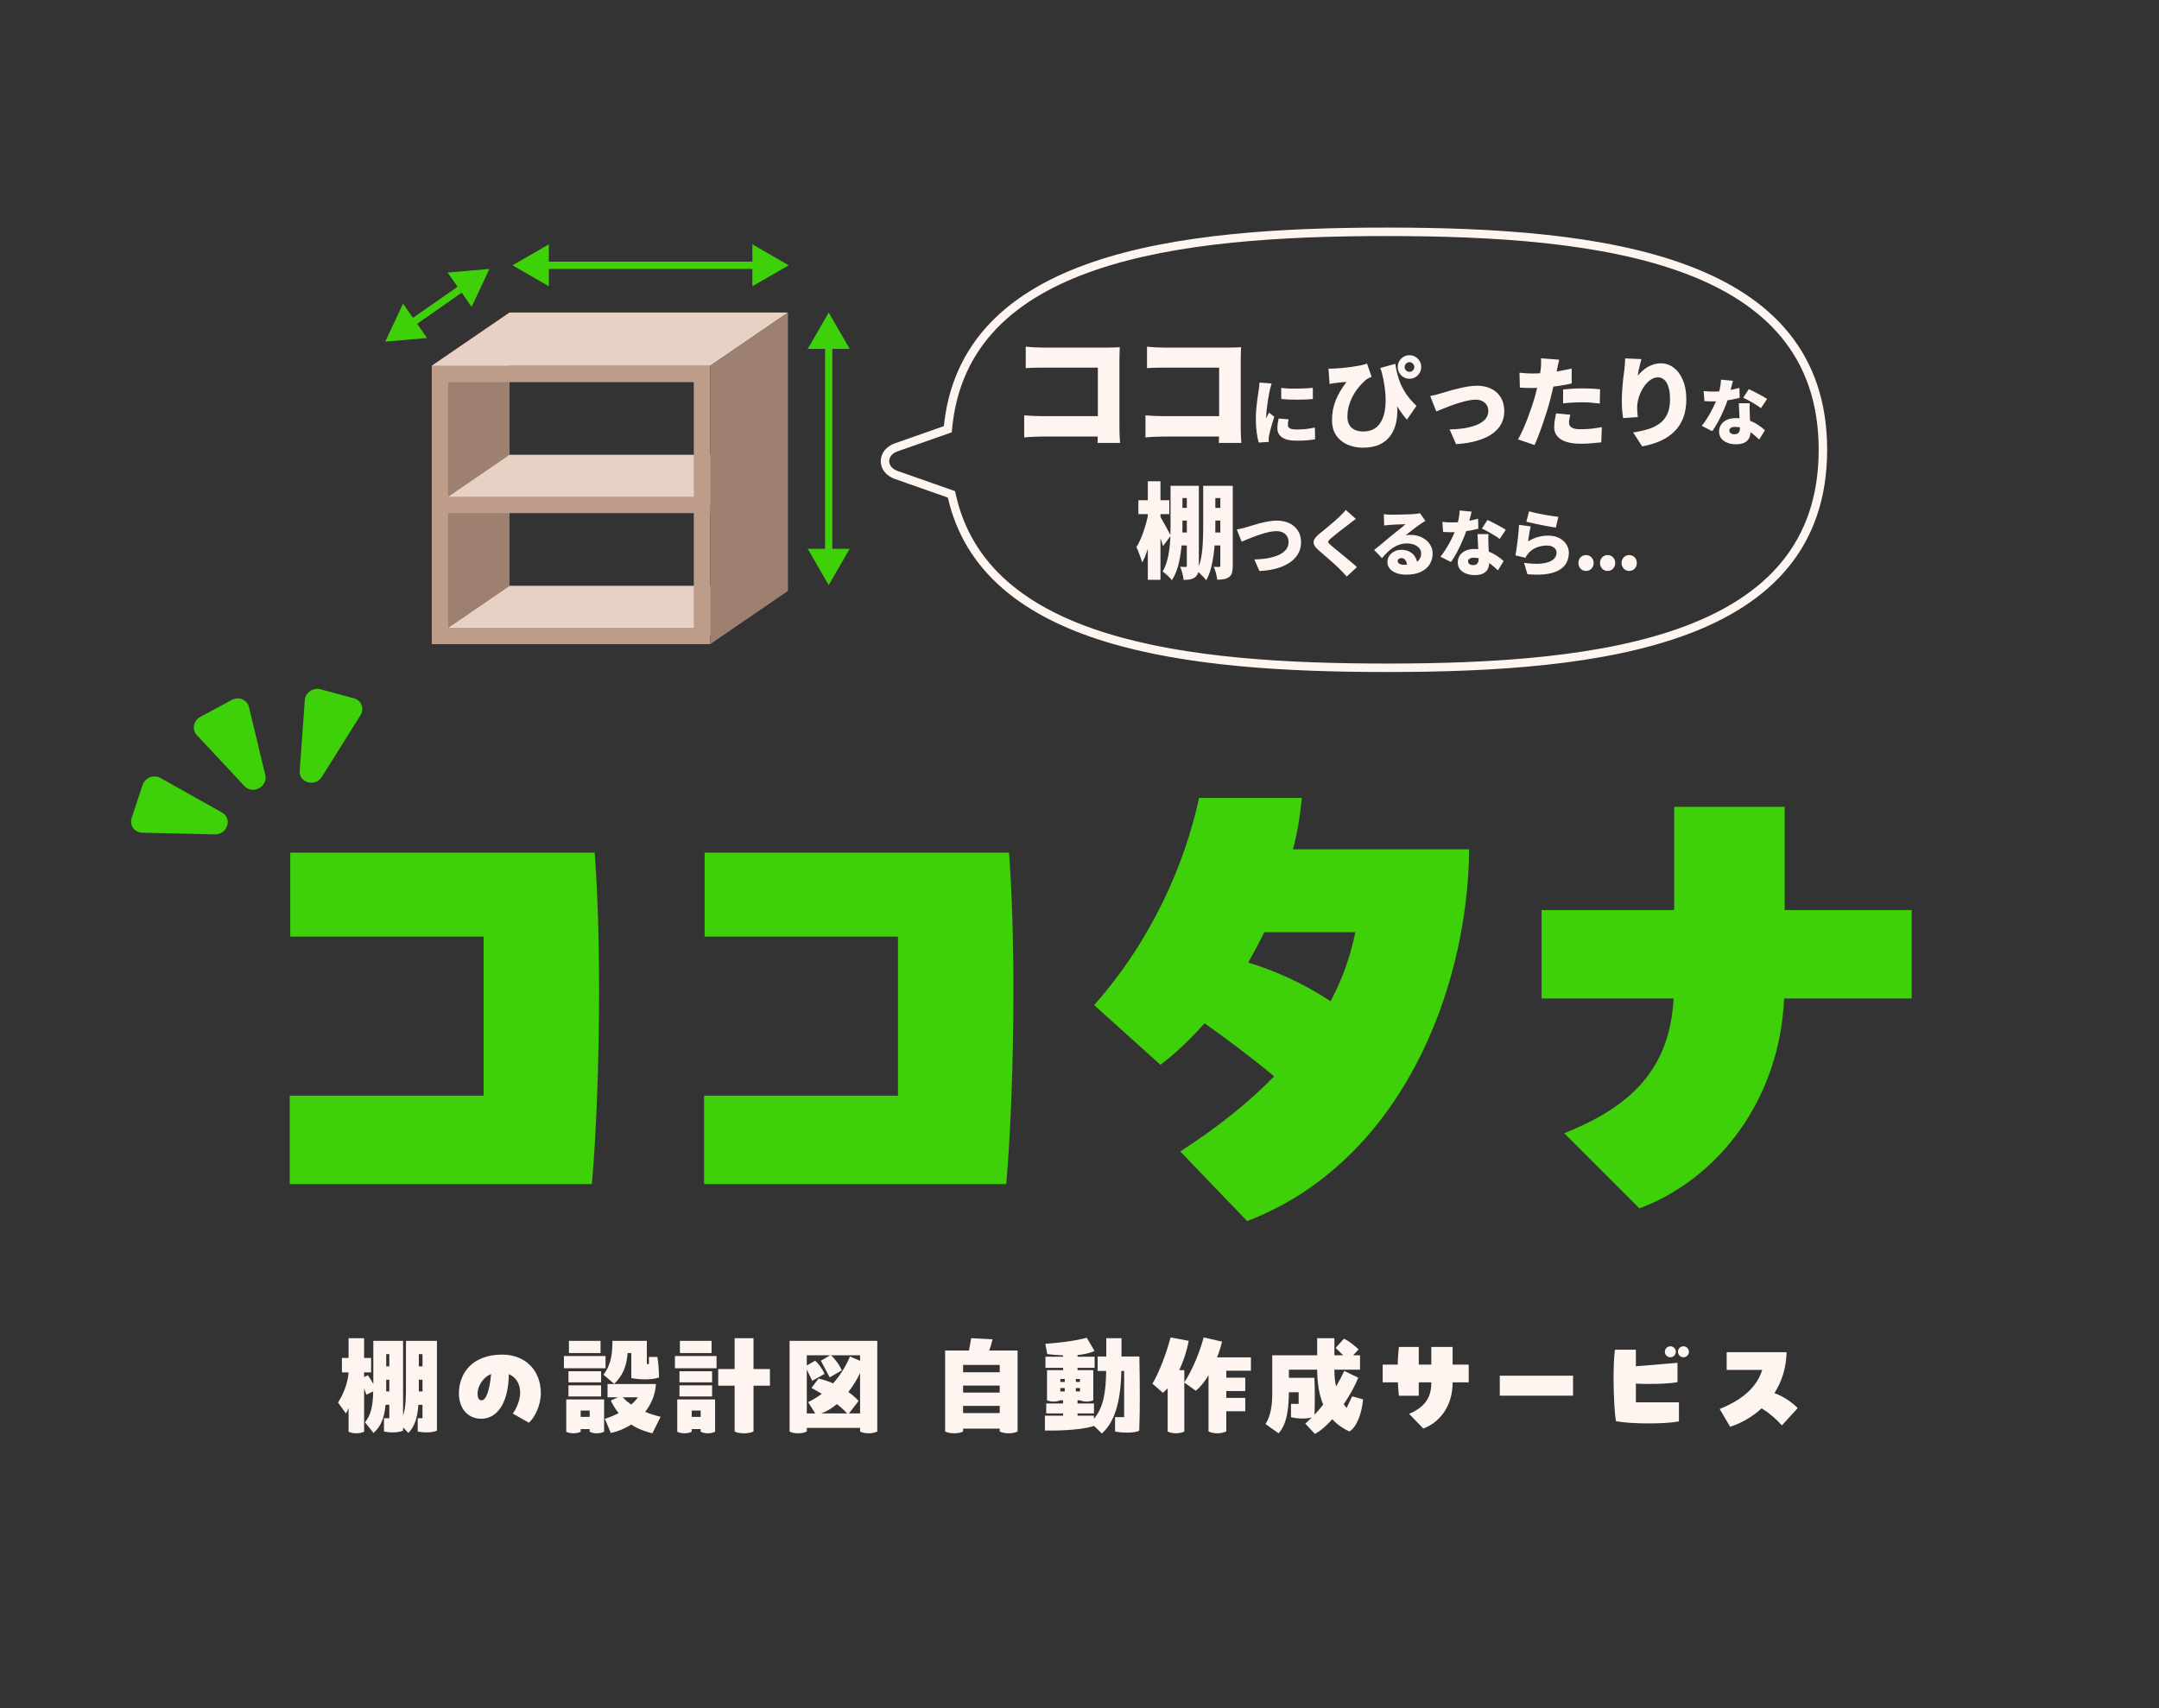 <svg width="594" height="470" viewBox="0 0 594 470" fill="none" xmlns="http://www.w3.org/2000/svg">
<rect x="0" y="0" width="594" height="470" fill="#333333" stroke="none"/>
<path d="M381.57 63.785L381.57 62.621H381.57V63.785ZM501.533 123.767L502.698 123.767V123.767H501.533ZM381.57 183.748L381.57 184.912L381.57 184.912L381.57 183.748ZM261.764 136.02L262.902 135.774L262.764 135.137L262.149 134.921L261.764 136.02ZM246.596 130.695L246.21 131.794L246.21 131.794L246.596 130.695ZM246.596 123.081L246.21 121.983L246.21 121.983L246.596 123.081ZM260.768 118.105L261.153 119.203L261.86 118.955L261.927 118.209L260.768 118.105ZM381.57 63.785L381.57 64.95C411.337 64.95 441.14 66.831 463.473 75.185C474.623 79.356 483.836 85.114 490.26 92.989C496.669 100.845 500.369 110.887 500.369 123.767H501.533H502.698C502.698 110.404 498.845 99.828 492.065 91.517C485.299 83.225 475.686 77.268 464.289 73.004C441.526 64.489 411.348 62.621 381.57 62.621L381.57 63.785ZM501.533 123.767L500.369 123.767C500.369 136.646 496.669 146.689 490.26 154.544C483.836 162.419 474.623 168.177 463.473 172.348C441.139 180.703 411.336 182.584 381.57 182.584L381.57 183.748L381.57 184.912C411.348 184.912 441.526 183.044 464.288 174.529C475.686 170.265 485.299 164.309 492.064 156.016C498.845 147.705 502.697 137.129 502.698 123.767L501.533 123.767ZM381.57 183.748V182.584C354.056 182.584 326.493 181.006 304.721 174.308C282.965 167.615 267.252 155.903 262.902 135.774L261.764 136.02L260.626 136.266C265.229 157.569 281.891 169.721 304.036 176.534C326.165 183.342 354.028 184.912 381.57 184.912V183.748ZM261.764 136.02L262.149 134.921L246.981 129.597L246.596 130.695L246.21 131.794L261.378 137.118L261.764 136.02ZM246.596 130.695L246.981 129.597C245.292 129.004 244.648 127.853 244.648 126.888C244.648 125.924 245.292 124.773 246.981 124.18L246.596 123.081L246.21 121.983C243.749 122.847 242.319 124.774 242.319 126.888C242.319 129.002 243.749 130.93 246.21 131.794L246.596 130.695ZM246.596 123.081L246.981 124.18L261.153 119.203L260.768 118.105L260.382 117.006L246.21 121.983L246.596 123.081ZM260.768 118.105L261.927 118.209C262.973 106.624 267.334 97.557 274.153 90.439C280.989 83.303 290.348 78.075 301.454 74.284C323.691 66.692 352.653 64.95 381.57 64.95V63.785V62.621C352.634 62.621 323.333 64.354 300.702 72.08C289.373 75.947 279.646 81.339 272.471 88.828C265.278 96.336 260.7 105.901 259.608 118L260.768 118.105Z" fill="#FFF5F0"/>
<path d="M282.206 95.394C282.908 95.464 283.693 95.523 284.559 95.57C285.449 95.617 286.21 95.64 286.842 95.64H304.754C305.316 95.64 305.949 95.628 306.651 95.605C307.353 95.581 307.833 95.558 308.091 95.534C308.068 95.956 308.044 96.506 308.021 97.185C307.997 97.864 307.986 98.496 307.986 99.082V117.31C307.986 117.896 307.997 118.633 308.021 119.523C308.068 120.413 308.114 121.197 308.161 121.876H301.98C302.003 121.197 302.015 120.541 302.015 119.909C302.038 119.277 302.05 118.633 302.05 117.978V101.154H286.842C286.046 101.154 285.203 101.166 284.313 101.189C283.447 101.213 282.745 101.248 282.206 101.295V95.394ZM281.785 114.29C282.464 114.337 283.201 114.383 283.997 114.43C284.793 114.477 285.601 114.5 286.421 114.5H305.492V120.12H286.596C285.941 120.12 285.133 120.143 284.173 120.19C283.213 120.237 282.417 120.296 281.785 120.366V114.29ZM315.572 95.394C316.274 95.464 317.059 95.523 317.925 95.57C318.815 95.617 319.576 95.64 320.208 95.64H338.12C338.682 95.64 339.315 95.628 340.017 95.605C340.719 95.581 341.199 95.558 341.457 95.534C341.434 95.956 341.41 96.506 341.387 97.185C341.363 97.864 341.352 98.496 341.352 99.082V117.31C341.352 117.896 341.363 118.633 341.387 119.523C341.434 120.413 341.48 121.197 341.527 121.876H335.346C335.369 121.197 335.381 120.541 335.381 119.909C335.404 119.277 335.416 118.633 335.416 117.978V101.154H320.208C319.412 101.154 318.569 101.166 317.679 101.189C316.813 101.213 316.111 101.248 315.572 101.295V95.394ZM315.151 114.29C315.83 114.337 316.567 114.383 317.363 114.43C318.159 114.477 318.967 114.5 319.787 114.5H338.858V120.12H319.962C319.307 120.12 318.499 120.143 317.539 120.19C316.579 120.237 315.783 120.296 315.151 120.366V114.29ZM352.492 106.736C353.137 106.815 353.849 106.875 354.626 106.914C355.403 106.94 356.186 106.947 356.977 106.934C357.78 106.921 358.544 106.894 359.268 106.855C360.006 106.815 360.651 106.769 361.204 106.717V109.798C360.559 109.851 359.868 109.897 359.13 109.937C358.392 109.963 357.642 109.976 356.878 109.976C356.114 109.976 355.357 109.963 354.606 109.937C353.868 109.897 353.17 109.851 352.512 109.798L352.492 106.736ZM354.527 115.389C354.461 115.706 354.408 115.982 354.369 116.219C354.342 116.456 354.329 116.707 354.329 116.97C354.329 117.181 354.382 117.365 354.487 117.523C354.593 117.681 354.744 117.806 354.942 117.899C355.152 117.991 355.409 118.063 355.712 118.116C356.015 118.155 356.371 118.175 356.779 118.175C357.661 118.175 358.485 118.136 359.249 118.057C360.026 117.964 360.862 117.826 361.758 117.642L361.817 120.882C361.171 121 360.434 121.092 359.604 121.158C358.788 121.224 357.793 121.257 356.621 121.257C354.896 121.257 353.598 120.954 352.729 120.348C351.873 119.742 351.445 118.913 351.445 117.859C351.445 117.438 351.471 117.01 351.524 116.575C351.59 116.14 351.682 115.666 351.8 115.152L354.527 115.389ZM349.864 105.531C349.812 105.676 349.746 105.887 349.667 106.163C349.588 106.44 349.515 106.71 349.449 106.973C349.384 107.237 349.338 107.428 349.311 107.546C349.272 107.757 349.212 108.073 349.133 108.495C349.054 108.916 348.969 109.403 348.877 109.957C348.798 110.497 348.718 111.056 348.639 111.636C348.56 112.202 348.495 112.749 348.442 113.276C348.389 113.789 348.363 114.23 348.363 114.599C348.363 114.626 348.363 114.698 348.363 114.817C348.363 114.935 348.369 115.014 348.383 115.054C348.475 114.869 348.56 114.698 348.639 114.54C348.732 114.382 348.817 114.224 348.896 114.066C348.988 113.895 349.074 113.717 349.153 113.532L350.595 114.678C350.398 115.271 350.2 115.89 350.003 116.535C349.818 117.181 349.654 117.787 349.509 118.353C349.364 118.919 349.252 119.387 349.173 119.756C349.147 119.9 349.12 120.072 349.094 120.269C349.068 120.467 349.054 120.612 349.054 120.704C349.054 120.809 349.054 120.941 349.054 121.099C349.054 121.27 349.061 121.435 349.074 121.593L346.308 121.771C346.111 121.112 345.926 120.203 345.755 119.044C345.597 117.872 345.518 116.614 345.518 115.271C345.518 114.52 345.544 113.763 345.597 112.999C345.663 112.235 345.735 111.504 345.814 110.806C345.907 110.095 345.992 109.456 346.071 108.89C346.163 108.323 346.236 107.856 346.288 107.487C346.328 107.184 346.374 106.828 346.427 106.42C346.479 106.012 346.512 105.623 346.526 105.255L349.864 105.531ZM383.877 100.112C384.003 100.98 384.184 101.885 384.42 102.826C384.655 103.767 384.981 104.735 385.397 105.73C385.831 106.708 386.392 107.694 387.08 108.689C387.785 109.684 388.663 110.68 389.713 111.675L387.08 115.475C386.103 114.353 385.18 113.077 384.311 111.648C383.461 110.218 382.655 108.635 381.895 106.898C381.153 105.16 380.439 103.278 379.751 101.252L383.877 100.112ZM365.5 101.415C366.025 101.451 366.55 101.451 367.075 101.415C367.744 101.378 368.495 101.324 369.328 101.252C370.178 101.161 371.029 101.062 371.879 100.953C372.748 100.826 373.553 100.691 374.295 100.546C375.037 100.383 375.643 100.22 376.114 100.057L377.362 103.695C377.163 103.767 376.946 103.857 376.711 103.966C376.475 104.075 376.249 104.201 376.032 104.346C375.652 104.636 375.227 105.025 374.756 105.513C374.286 105.984 373.806 106.545 373.318 107.196C372.847 107.83 372.413 108.535 372.015 109.313C371.635 110.092 371.318 110.933 371.065 111.838C370.83 112.743 370.712 113.693 370.712 114.688C370.712 115.394 370.821 116 371.038 116.507C371.255 117.013 371.553 117.429 371.933 117.755C372.313 118.081 372.766 118.325 373.291 118.488C373.833 118.651 374.413 118.732 375.028 118.732C377.036 118.732 378.547 118.036 379.561 116.642C380.592 115.249 381.144 113.285 381.217 110.752C381.289 108.219 380.891 105.251 380.022 101.849L383.877 107.902C384.184 109.313 384.365 110.743 384.42 112.191C384.492 113.638 384.383 115.023 384.094 116.344C383.804 117.647 383.298 118.814 382.574 119.845C381.85 120.877 380.864 121.691 379.615 122.288C378.367 122.885 376.81 123.184 374.946 123.184C373.843 123.184 372.784 123.03 371.771 122.723C370.757 122.415 369.852 121.953 369.056 121.338C368.26 120.723 367.627 119.945 367.156 119.004C366.704 118.045 366.477 116.923 366.477 115.638C366.477 114.625 366.559 113.675 366.722 112.788C366.903 111.883 367.156 111.014 367.482 110.182C367.808 109.35 368.215 108.517 368.703 107.685C369.21 106.852 369.789 105.993 370.44 105.106C370.169 105.106 369.843 105.124 369.463 105.16C369.083 105.197 368.712 105.233 368.35 105.269C367.988 105.305 367.69 105.341 367.455 105.378C367.165 105.414 366.894 105.45 366.64 105.486C366.405 105.522 366.125 105.577 365.799 105.649L365.5 101.415ZM386.455 100.98C386.455 101.342 386.582 101.659 386.835 101.93C387.107 102.184 387.424 102.31 387.785 102.31C388.147 102.31 388.455 102.184 388.708 101.93C388.98 101.659 389.116 101.342 389.116 100.98C389.116 100.618 388.98 100.311 388.708 100.057C388.455 99.786 388.147 99.65 387.785 99.65C387.424 99.65 387.107 99.786 386.835 100.057C386.582 100.311 386.455 100.618 386.455 100.98ZM384.555 100.98C384.555 100.383 384.7 99.84 384.99 99.352C385.279 98.863 385.668 98.474 386.157 98.184C386.645 97.895 387.188 97.75 387.785 97.75C388.383 97.75 388.926 97.895 389.414 98.184C389.903 98.474 390.292 98.863 390.581 99.352C390.871 99.84 391.016 100.383 391.016 100.98C391.016 101.577 390.871 102.12 390.581 102.609C390.292 103.097 389.903 103.486 389.414 103.776C388.926 104.066 388.383 104.21 387.785 104.21C387.188 104.21 386.645 104.066 386.157 103.776C385.668 103.486 385.279 103.097 384.99 102.609C384.7 102.12 384.555 101.577 384.555 100.98ZM393.486 108.961C393.902 108.888 394.418 108.78 395.033 108.635C395.648 108.472 396.155 108.327 396.553 108.201C397.005 108.056 397.612 107.875 398.372 107.658C399.132 107.422 399.973 107.196 400.896 106.979C401.819 106.744 402.751 106.545 403.692 106.382C404.651 106.219 405.547 106.138 406.379 106.138C407.899 106.138 409.22 106.427 410.342 107.006C411.464 107.567 412.333 108.372 412.948 109.422C413.563 110.472 413.871 111.72 413.871 113.168C413.871 114.344 413.618 115.448 413.111 116.479C412.604 117.511 411.808 118.434 410.722 119.248C409.654 120.044 408.279 120.696 406.596 121.202C404.931 121.727 402.932 122.062 400.597 122.207L398.833 118.162C400.426 118.126 401.873 117.999 403.176 117.782C404.479 117.547 405.601 117.221 406.542 116.805C407.483 116.389 408.207 115.873 408.713 115.258C409.22 114.625 409.474 113.901 409.474 113.086C409.474 112.453 409.329 111.91 409.039 111.458C408.75 110.987 408.343 110.625 407.818 110.372C407.311 110.101 406.696 109.965 405.972 109.965C405.357 109.965 404.678 110.046 403.936 110.209C403.194 110.354 402.425 110.553 401.629 110.806C400.833 111.042 400.036 111.304 399.24 111.593C398.462 111.883 397.72 112.173 397.014 112.462C396.309 112.734 395.693 112.987 395.169 113.222L393.486 108.961ZM428.99 98.972C428.881 99.388 428.764 99.885 428.637 100.464C428.529 101.025 428.438 101.46 428.366 101.767C428.239 102.365 428.076 103.116 427.877 104.02C427.696 104.925 427.488 105.884 427.253 106.898C427.018 107.911 426.782 108.879 426.547 109.802C426.312 110.743 426.022 111.774 425.678 112.896C425.335 114 424.964 115.131 424.566 116.289C424.186 117.429 423.787 118.533 423.371 119.601C422.973 120.651 422.584 121.601 422.204 122.451L417.644 120.904C418.042 120.234 418.467 119.402 418.92 118.407C419.372 117.411 419.815 116.344 420.25 115.204C420.684 114.046 421.091 112.905 421.471 111.784C421.851 110.643 422.168 109.603 422.421 108.662C422.602 108.01 422.765 107.359 422.91 106.708C423.073 106.056 423.217 105.432 423.344 104.835C423.471 104.219 423.579 103.64 423.67 103.097C423.76 102.555 423.833 102.066 423.887 101.632C423.959 101.053 423.996 100.492 423.996 99.949C424.014 99.388 424.005 98.935 423.968 98.591L428.99 98.972ZM421.553 102.772C422.729 102.772 423.914 102.717 425.108 102.609C426.321 102.5 427.533 102.346 428.746 102.147C429.976 101.93 431.198 101.686 432.41 101.415V105.513C431.288 105.785 430.085 106.011 428.8 106.192C427.515 106.373 426.239 106.518 424.973 106.626C423.724 106.717 422.575 106.762 421.525 106.762C420.838 106.762 420.223 106.753 419.68 106.735C419.137 106.699 418.63 106.671 418.16 106.653L418.051 102.555C418.793 102.627 419.417 102.681 419.924 102.717C420.431 102.754 420.974 102.772 421.553 102.772ZM430.049 107.169C430.845 107.079 431.713 107.006 432.654 106.952C433.614 106.898 434.536 106.87 435.423 106.87C436.183 106.87 436.961 106.889 437.758 106.925C438.572 106.961 439.395 107.024 440.228 107.115L440.146 111.051C439.477 110.96 438.735 110.879 437.92 110.806C437.106 110.734 436.274 110.698 435.423 110.698C434.446 110.698 433.523 110.725 432.654 110.779C431.786 110.815 430.917 110.888 430.049 110.996V107.169ZM432.03 114.118C431.94 114.462 431.858 114.842 431.786 115.258C431.713 115.656 431.677 115.991 431.677 116.262C431.677 116.552 431.732 116.814 431.84 117.049C431.967 117.267 432.148 117.457 432.383 117.619C432.636 117.782 432.971 117.909 433.387 117.999C433.804 118.072 434.31 118.108 434.907 118.108C435.83 118.108 436.762 118.063 437.703 117.972C438.662 117.864 439.667 117.719 440.716 117.538L440.553 121.718C439.775 121.809 438.916 121.89 437.975 121.962C437.052 122.053 436.02 122.098 434.88 122.098C432.51 122.098 430.7 121.691 429.451 120.877C428.221 120.081 427.606 118.995 427.606 117.619C427.606 116.932 427.66 116.244 427.769 115.557C427.895 114.851 428.013 114.245 428.121 113.738L432.03 114.118ZM451.601 98.809C451.529 99.044 451.447 99.352 451.357 99.732C451.266 100.112 451.167 100.519 451.058 100.953C450.95 101.387 450.85 101.822 450.759 102.256C450.687 102.672 450.633 103.043 450.597 103.369C450.959 102.935 451.357 102.518 451.791 102.12C452.225 101.722 452.705 101.36 453.23 101.034C453.772 100.709 454.352 100.455 454.967 100.274C455.582 100.075 456.243 99.976 456.948 99.976C458.251 99.976 459.427 100.374 460.477 101.17C461.545 101.966 462.386 103.106 463.001 104.59C463.635 106.056 463.951 107.811 463.951 109.856C463.951 111.793 463.671 113.494 463.11 114.959C462.549 116.425 461.735 117.683 460.667 118.732C459.617 119.782 458.342 120.641 456.84 121.311C455.356 121.981 453.682 122.487 451.818 122.831L449.321 119.004C450.841 118.769 452.225 118.461 453.474 118.081C454.723 117.683 455.79 117.149 456.677 116.479C457.582 115.81 458.269 114.941 458.74 113.874C459.228 112.806 459.473 111.467 459.473 109.856C459.473 108.481 459.328 107.35 459.038 106.463C458.767 105.577 458.378 104.916 457.871 104.482C457.383 104.047 456.813 103.83 456.161 103.83C455.383 103.83 454.65 104.093 453.962 104.617C453.275 105.142 452.66 105.821 452.117 106.653C451.592 107.486 451.176 108.391 450.868 109.368C450.579 110.327 450.434 111.259 450.434 112.164C450.434 112.453 450.443 112.815 450.461 113.249C450.479 113.665 450.524 114.172 450.597 114.769L446.552 115.041C446.48 114.516 446.398 113.846 446.308 113.032C446.235 112.2 446.199 111.322 446.199 110.399C446.199 109.766 446.217 109.105 446.254 108.418C446.29 107.73 446.335 107.024 446.389 106.3C446.444 105.577 446.516 104.835 446.606 104.075C446.697 103.296 446.796 102.518 446.905 101.74C446.977 101.161 447.032 100.591 447.068 100.03C447.104 99.451 447.122 98.981 447.122 98.619L451.601 98.809ZM468.718 107.606C469.179 107.658 469.666 107.698 470.18 107.724C470.706 107.737 471.134 107.744 471.464 107.744C472.333 107.744 473.202 107.698 474.072 107.606C474.954 107.5 475.777 107.368 476.541 107.21C477.318 107.052 477.99 106.888 478.556 106.717L478.635 109.463C478.122 109.608 477.47 109.759 476.679 109.917C475.889 110.062 475.04 110.187 474.131 110.292C473.235 110.398 472.353 110.45 471.483 110.45C471.075 110.45 470.66 110.444 470.239 110.431C469.831 110.418 469.396 110.398 468.935 110.371L468.718 107.606ZM476.778 104.78C476.699 105.136 476.587 105.584 476.442 106.124C476.311 106.664 476.159 107.243 475.988 107.862C475.817 108.468 475.632 109.074 475.435 109.68C475.145 110.628 474.763 111.642 474.289 112.722C473.828 113.802 473.321 114.863 472.768 115.903C472.214 116.93 471.655 117.846 471.088 118.649L468.204 117.187C468.652 116.621 469.093 116.002 469.528 115.33C469.962 114.645 470.371 113.954 470.752 113.256C471.134 112.545 471.47 111.866 471.76 111.221C472.063 110.576 472.307 109.996 472.491 109.482C472.754 108.732 472.978 107.908 473.163 107.013C473.36 106.117 473.472 105.268 473.499 104.464L476.778 104.78ZM481.401 110.964C481.375 111.386 481.362 111.833 481.362 112.308C481.375 112.769 481.388 113.243 481.401 113.73C481.414 114.007 481.427 114.375 481.441 114.836C481.467 115.284 481.493 115.765 481.52 116.279C481.546 116.779 481.566 117.253 481.579 117.701C481.605 118.149 481.618 118.498 481.618 118.748C481.618 119.407 481.493 119.999 481.243 120.526C480.993 121.053 480.578 121.468 479.998 121.771C479.419 122.087 478.622 122.245 477.608 122.245C476.739 122.245 475.955 122.107 475.257 121.83C474.559 121.567 473.999 121.178 473.578 120.664C473.169 120.138 472.965 119.492 472.965 118.728C472.965 118.07 473.136 117.464 473.479 116.911C473.821 116.344 474.335 115.897 475.02 115.567C475.705 115.225 476.554 115.054 477.568 115.054C478.754 115.054 479.847 115.225 480.848 115.567C481.862 115.897 482.764 116.318 483.554 116.832C484.358 117.345 485.036 117.859 485.589 118.373L484.009 120.941C483.666 120.625 483.271 120.269 482.824 119.874C482.376 119.466 481.869 119.084 481.302 118.728C480.749 118.36 480.143 118.057 479.485 117.82C478.826 117.582 478.122 117.464 477.371 117.464C476.883 117.464 476.495 117.556 476.205 117.74C475.929 117.912 475.79 118.142 475.79 118.432C475.79 118.748 475.915 119.005 476.166 119.202C476.429 119.4 476.765 119.499 477.173 119.499C477.568 119.499 477.878 119.426 478.102 119.281C478.326 119.137 478.484 118.932 478.576 118.669C478.668 118.392 478.714 118.07 478.714 117.701C478.714 117.451 478.701 117.056 478.675 116.516C478.648 115.976 478.615 115.376 478.576 114.718C478.55 114.046 478.517 113.381 478.477 112.722C478.451 112.051 478.424 111.465 478.398 110.964H481.401ZM484.483 112.308C484.088 111.991 483.594 111.656 483.001 111.3C482.422 110.931 481.823 110.582 481.204 110.253C480.598 109.91 480.064 109.64 479.603 109.443L481.144 107.072C481.5 107.23 481.908 107.428 482.369 107.665C482.843 107.889 483.317 108.132 483.792 108.396C484.279 108.646 484.733 108.896 485.155 109.147C485.576 109.384 485.919 109.594 486.182 109.779L484.483 112.308ZM324.073 133.679H327.897V137.047H324.073V133.679ZM326.527 133.679H329.837V155.652C329.837 156.394 329.77 157.022 329.637 157.536C329.504 158.069 329.228 158.497 328.81 158.82C328.41 159.124 327.954 159.324 327.44 159.419C326.926 159.514 326.327 159.562 325.642 159.562C325.604 159.067 325.49 158.459 325.3 157.736C325.109 157.013 324.9 156.413 324.672 155.938C324.995 155.957 325.3 155.976 325.585 155.995C325.87 155.995 326.08 155.995 326.213 155.995C326.422 155.995 326.527 155.852 326.527 155.567V133.679ZM322.047 133.679H325.328V144.866C325.328 145.969 325.29 147.177 325.214 148.49C325.138 149.802 324.995 151.134 324.786 152.485C324.596 153.836 324.31 155.129 323.93 156.366C323.549 157.583 323.045 158.677 322.418 159.648C322.246 159.419 321.999 159.143 321.676 158.82C321.371 158.497 321.048 158.192 320.705 157.907C320.363 157.621 320.077 157.412 319.849 157.279C320.363 156.423 320.762 155.481 321.048 154.454C321.352 153.427 321.571 152.361 321.704 151.258C321.856 150.154 321.951 149.06 321.989 147.976C322.028 146.892 322.047 145.855 322.047 144.866V133.679ZM332.948 133.679H336.771V137.047H332.948V133.679ZM335.744 133.679H339.169V155.652C339.169 156.413 339.102 157.041 338.969 157.536C338.855 158.05 338.579 158.468 338.141 158.791C337.723 159.096 337.247 159.286 336.714 159.362C336.201 159.457 335.592 159.505 334.888 159.505C334.85 159.01 334.736 158.411 334.546 157.707C334.355 157.003 334.146 156.423 333.918 155.966C334.222 155.985 334.517 155.995 334.802 155.995C335.088 155.995 335.288 155.995 335.402 155.995C335.535 155.995 335.62 155.966 335.659 155.909C335.716 155.833 335.744 155.719 335.744 155.567V133.679ZM331.036 133.679H334.374V145.179C334.374 146.264 334.336 147.453 334.26 148.747C334.203 150.021 334.08 151.324 333.889 152.656C333.718 153.969 333.471 155.234 333.147 156.451C332.824 157.65 332.396 158.725 331.863 159.676C331.692 159.429 331.445 159.134 331.121 158.791C330.798 158.449 330.465 158.116 330.122 157.793C329.78 157.488 329.485 157.27 329.238 157.136C329.809 156.052 330.218 154.825 330.465 153.455C330.712 152.085 330.864 150.687 330.921 149.26C330.998 147.814 331.036 146.454 331.036 145.179V133.679ZM324.215 139.757H328.268V143.239H324.215V139.757ZM324.215 146.521H328.268V150.088H324.215V146.521ZM332.805 139.757H336.886V143.239H332.805V139.757ZM332.805 146.521H336.886V150.088H332.805V146.521ZM313.2 137.646H321.704V141.47H313.2V137.646ZM315.797 132.424H319.278V159.533H315.797V132.424ZM316.054 140.585L317.823 141.47C317.671 142.668 317.471 143.895 317.224 145.151C316.996 146.388 316.729 147.605 316.425 148.804C316.12 149.983 315.787 151.087 315.426 152.114C315.065 153.141 314.675 154.026 314.256 154.768C314.142 154.368 313.99 153.912 313.799 153.398C313.628 152.884 313.438 152.371 313.229 151.857C313.038 151.343 312.848 150.896 312.658 150.516C313.038 149.945 313.4 149.27 313.742 148.49C314.104 147.691 314.427 146.844 314.713 145.95C315.017 145.056 315.283 144.152 315.512 143.239C315.74 142.307 315.921 141.422 316.054 140.585ZM319.193 142.098C319.326 142.307 319.526 142.659 319.792 143.153C320.077 143.629 320.372 144.152 320.677 144.723C321 145.294 321.286 145.826 321.533 146.321C321.799 146.816 321.989 147.168 322.104 147.377L319.963 150.288C319.849 149.812 319.687 149.279 319.478 148.689C319.288 148.081 319.079 147.472 318.85 146.863C318.641 146.235 318.422 145.636 318.194 145.065C317.966 144.495 317.766 144.009 317.595 143.61L319.193 142.098ZM340.275 145.7C340.644 145.634 341.078 145.542 341.579 145.423C342.079 145.291 342.507 145.179 342.863 145.087C343.219 144.982 343.719 144.83 344.364 144.633C345.01 144.422 345.728 144.211 346.518 144.001C347.321 143.79 348.138 143.612 348.968 143.467C349.797 143.322 350.574 143.25 351.299 143.25C352.55 143.25 353.676 143.48 354.677 143.941C355.678 144.402 356.475 145.081 357.068 145.976C357.66 146.859 357.957 147.945 357.957 149.236C357.957 150.105 357.799 150.922 357.483 151.686C357.166 152.45 356.692 153.148 356.06 153.78C355.441 154.412 354.671 154.965 353.749 155.44C352.827 155.914 351.76 156.296 350.548 156.585C349.336 156.875 347.986 157.053 346.498 157.119L345.095 153.938C346.465 153.912 347.723 153.793 348.869 153.582C350.015 153.372 351.009 153.075 351.852 152.693C352.695 152.298 353.347 151.811 353.808 151.231C354.282 150.639 354.519 149.954 354.519 149.177C354.519 148.597 354.394 148.084 354.144 147.636C353.893 147.175 353.518 146.813 353.018 146.549C352.517 146.286 351.898 146.154 351.161 146.154C350.621 146.154 350.015 146.22 349.343 146.352C348.684 146.483 348 146.661 347.288 146.885C346.59 147.096 345.892 147.333 345.194 147.596C344.509 147.847 343.857 148.103 343.238 148.367C342.632 148.617 342.092 148.848 341.618 149.058L340.275 145.7ZM373.031 142.776C372.662 143.039 372.313 143.296 371.984 143.546C371.654 143.797 371.358 144.034 371.095 144.258C370.778 144.495 370.403 144.778 369.968 145.107C369.534 145.436 369.079 145.785 368.605 146.154C368.144 146.523 367.696 146.885 367.262 147.241C366.827 147.583 366.452 147.893 366.136 148.169C365.82 148.446 365.609 148.67 365.504 148.841C365.398 149.012 365.398 149.183 365.504 149.355C365.622 149.513 365.839 149.737 366.155 150.026C366.419 150.25 366.768 150.54 367.203 150.896C367.65 151.251 368.138 151.653 368.665 152.101C369.205 152.535 369.758 152.99 370.324 153.464C370.89 153.925 371.43 154.379 371.944 154.827C372.471 155.262 372.932 155.67 373.327 156.052L370.522 158.64C369.889 157.929 369.244 157.244 368.586 156.585C368.309 156.296 367.94 155.94 367.479 155.519C367.031 155.097 366.531 154.649 365.978 154.175C365.438 153.701 364.891 153.227 364.338 152.753C363.798 152.279 363.304 151.85 362.856 151.469C362.185 150.889 361.743 150.356 361.533 149.868C361.335 149.381 361.361 148.894 361.612 148.406C361.875 147.919 362.356 147.392 363.054 146.826C363.449 146.51 363.89 146.154 364.377 145.759C364.865 145.351 365.359 144.936 365.859 144.514C366.373 144.08 366.86 143.665 367.321 143.27C367.782 142.861 368.177 142.499 368.506 142.183C368.849 141.854 369.178 141.525 369.494 141.195C369.824 140.866 370.074 140.57 370.245 140.306L373.031 142.776ZM380.725 141.492C381.028 141.531 381.357 141.564 381.713 141.59C382.068 141.604 382.411 141.61 382.74 141.61C382.951 141.61 383.26 141.61 383.669 141.61C384.077 141.597 384.531 141.59 385.032 141.59C385.546 141.577 386.053 141.564 386.553 141.551C387.067 141.538 387.528 141.525 387.936 141.511C388.358 141.485 388.687 141.465 388.924 141.452C389.398 141.413 389.773 141.373 390.05 141.334C390.34 141.294 390.55 141.255 390.682 141.215L392.164 143.329C391.914 143.487 391.657 143.645 391.393 143.803C391.143 143.948 390.893 144.113 390.643 144.297C390.366 144.481 390.057 144.705 389.714 144.969C389.372 145.219 389.023 145.489 388.667 145.779C388.311 146.055 387.962 146.325 387.62 146.589C387.291 146.852 386.988 147.089 386.711 147.3C386.975 147.247 387.212 147.214 387.422 147.201C387.633 147.188 387.857 147.181 388.094 147.181C389.227 147.181 390.248 147.405 391.156 147.853C392.078 148.301 392.809 148.913 393.349 149.69C393.889 150.454 394.159 151.337 394.159 152.338C394.159 153.365 393.902 154.32 393.389 155.202C392.875 156.085 392.078 156.79 390.998 157.316C389.918 157.856 388.522 158.126 386.81 158.126C385.888 158.126 385.039 157.988 384.261 157.711C383.484 157.435 382.865 157.04 382.404 156.526C381.943 155.999 381.713 155.374 381.713 154.649C381.713 154.07 381.871 153.523 382.187 153.01C382.516 152.496 382.971 152.081 383.55 151.765C384.13 151.449 384.795 151.291 385.546 151.291C386.468 151.291 387.251 151.475 387.897 151.844C388.542 152.2 389.036 152.687 389.378 153.306C389.734 153.925 389.912 154.61 389.912 155.36L387.106 155.696C387.106 155.051 386.961 154.537 386.672 154.155C386.395 153.76 386.026 153.563 385.565 153.563C385.236 153.563 384.979 153.648 384.795 153.82C384.624 153.978 384.538 154.155 384.538 154.353C384.538 154.656 384.689 154.906 384.992 155.104C385.295 155.301 385.697 155.4 386.198 155.4C387.304 155.4 388.213 155.275 388.924 155.025C389.635 154.774 390.155 154.419 390.485 153.958C390.827 153.484 390.998 152.93 390.998 152.298C390.998 151.732 390.82 151.245 390.465 150.836C390.122 150.415 389.655 150.092 389.062 149.868C388.469 149.644 387.811 149.532 387.087 149.532C386.362 149.532 385.684 149.638 385.052 149.849C384.433 150.046 383.847 150.329 383.293 150.698C382.74 151.054 382.207 151.482 381.693 151.982C381.193 152.47 380.705 153.003 380.231 153.582L378.058 151.33C378.374 151.08 378.743 150.784 379.164 150.441C379.586 150.099 380.02 149.743 380.468 149.374C380.916 148.992 381.344 148.63 381.752 148.288C382.161 147.945 382.51 147.656 382.799 147.419C383.076 147.195 383.386 146.944 383.728 146.668C384.084 146.391 384.439 146.108 384.795 145.818C385.164 145.515 385.513 145.232 385.842 144.969C386.171 144.692 386.454 144.448 386.691 144.238C386.494 144.238 386.257 144.244 385.98 144.258C385.717 144.271 385.434 144.284 385.131 144.297C384.828 144.297 384.518 144.304 384.202 144.317C383.899 144.33 383.609 144.35 383.333 144.376C383.056 144.389 382.813 144.402 382.602 144.416C382.312 144.429 382.003 144.455 381.673 144.495C381.344 144.521 381.061 144.554 380.824 144.593L380.725 141.492ZM396.826 143.606C397.287 143.658 397.775 143.698 398.288 143.724C398.815 143.737 399.243 143.744 399.572 143.744C400.442 143.744 401.311 143.698 402.18 143.606C403.063 143.5 403.886 143.368 404.65 143.21C405.427 143.052 406.099 142.888 406.665 142.717L406.744 145.463C406.23 145.608 405.578 145.759 404.788 145.917C403.998 146.062 403.148 146.187 402.24 146.292C401.344 146.398 400.461 146.45 399.592 146.45C399.184 146.45 398.769 146.444 398.348 146.431C397.939 146.418 397.505 146.398 397.044 146.371L396.826 143.606ZM404.887 140.78C404.808 141.136 404.696 141.584 404.551 142.124C404.419 142.664 404.268 143.243 404.097 143.862C403.925 144.468 403.741 145.074 403.543 145.68C403.254 146.628 402.872 147.642 402.398 148.722C401.937 149.802 401.43 150.863 400.876 151.903C400.323 152.93 399.763 153.846 399.197 154.649L396.313 153.187C396.761 152.621 397.202 152.002 397.636 151.33C398.071 150.645 398.479 149.954 398.861 149.256C399.243 148.545 399.579 147.866 399.869 147.221C400.172 146.576 400.415 145.996 400.6 145.482C400.863 144.732 401.087 143.908 401.271 143.013C401.469 142.117 401.581 141.268 401.607 140.464L404.887 140.78ZM409.51 146.964C409.483 147.386 409.47 147.833 409.47 148.308C409.483 148.769 409.497 149.243 409.51 149.73C409.523 150.007 409.536 150.375 409.549 150.836C409.576 151.284 409.602 151.765 409.628 152.279C409.655 152.779 409.674 153.253 409.688 153.701C409.714 154.149 409.727 154.498 409.727 154.748C409.727 155.407 409.602 155.999 409.352 156.526C409.102 157.053 408.687 157.468 408.107 157.771C407.528 158.087 406.731 158.245 405.717 158.245C404.847 158.245 404.064 158.107 403.366 157.83C402.668 157.567 402.108 157.178 401.686 156.664C401.278 156.138 401.074 155.492 401.074 154.728C401.074 154.07 401.245 153.464 401.588 152.911C401.93 152.344 402.444 151.897 403.129 151.567C403.813 151.225 404.663 151.054 405.677 151.054C406.862 151.054 407.956 151.225 408.957 151.567C409.971 151.897 410.873 152.318 411.663 152.832C412.467 153.345 413.145 153.859 413.698 154.373L412.118 156.941C411.775 156.625 411.38 156.269 410.932 155.874C410.484 155.466 409.977 155.084 409.411 154.728C408.858 154.36 408.252 154.057 407.593 153.82C406.935 153.582 406.23 153.464 405.48 153.464C404.992 153.464 404.604 153.556 404.314 153.74C404.037 153.912 403.899 154.142 403.899 154.432C403.899 154.748 404.024 155.005 404.274 155.202C404.538 155.4 404.874 155.499 405.282 155.499C405.677 155.499 405.987 155.426 406.211 155.281C406.434 155.137 406.592 154.932 406.685 154.669C406.777 154.392 406.823 154.07 406.823 153.701C406.823 153.451 406.81 153.056 406.783 152.516C406.757 151.976 406.724 151.376 406.685 150.718C406.658 150.046 406.625 149.381 406.586 148.722C406.56 148.051 406.533 147.465 406.507 146.964H409.51ZM412.592 148.308C412.197 147.991 411.703 147.656 411.11 147.3C410.531 146.931 409.931 146.582 409.312 146.253C408.706 145.91 408.173 145.64 407.712 145.443L409.253 143.072C409.609 143.23 410.017 143.428 410.478 143.665C410.952 143.889 411.426 144.132 411.9 144.396C412.388 144.646 412.842 144.896 413.264 145.147C413.685 145.384 414.027 145.594 414.291 145.779L412.592 148.308ZM420.692 140.682C421.192 140.84 421.805 140.998 422.529 141.156C423.267 141.314 424.031 141.465 424.821 141.61C425.611 141.755 426.355 141.88 427.053 141.986C427.751 142.091 428.318 142.17 428.752 142.223L428.041 145.166C427.633 145.114 427.139 145.035 426.559 144.929C425.993 144.824 425.387 144.712 424.742 144.593C424.11 144.462 423.484 144.337 422.865 144.218C422.246 144.086 421.68 143.961 421.166 143.843C420.665 143.724 420.257 143.625 419.941 143.546L420.692 140.682ZM421.146 144.85C421.08 145.087 421.008 145.39 420.929 145.759C420.863 146.115 420.797 146.49 420.731 146.885C420.665 147.28 420.606 147.662 420.554 148.031C420.501 148.4 420.461 148.716 420.435 148.979C421.291 148.426 422.18 148.024 423.102 147.774C424.024 147.511 424.959 147.379 425.907 147.379C427.146 147.379 428.186 147.609 429.029 148.07C429.885 148.518 430.53 149.104 430.965 149.829C431.413 150.54 431.637 151.304 431.637 152.12C431.637 153.029 431.446 153.885 431.064 154.689C430.695 155.479 430.069 156.157 429.187 156.724C428.318 157.29 427.152 157.692 425.69 157.929C424.228 158.166 422.411 158.192 420.237 158.008L419.309 154.867C421.232 155.143 422.858 155.209 424.189 155.064C425.519 154.906 426.526 154.57 427.211 154.057C427.909 153.53 428.258 152.865 428.258 152.061C428.258 151.679 428.146 151.343 427.923 151.054C427.699 150.764 427.389 150.533 426.994 150.362C426.599 150.191 426.138 150.105 425.611 150.105C424.61 150.105 423.649 150.29 422.727 150.659C421.818 151.027 421.074 151.561 420.494 152.259C420.297 152.496 420.139 152.707 420.02 152.891C419.902 153.062 419.79 153.26 419.684 153.484L416.938 152.812C417.017 152.404 417.096 151.943 417.175 151.429C417.254 150.902 417.333 150.342 417.412 149.75C417.491 149.157 417.564 148.558 417.63 147.952C417.695 147.333 417.755 146.72 417.807 146.115C417.86 145.509 417.9 144.942 417.926 144.416L421.146 144.85ZM436.358 157.099C435.753 157.099 435.252 156.888 434.857 156.467C434.462 156.032 434.264 155.512 434.264 154.906C434.264 154.287 434.462 153.773 434.857 153.365C435.252 152.944 435.753 152.733 436.358 152.733C436.964 152.733 437.465 152.944 437.86 153.365C438.255 153.773 438.453 154.287 438.453 154.906C438.453 155.512 438.255 156.032 437.86 156.467C437.465 156.888 436.964 157.099 436.358 157.099ZM442.297 157.099C441.691 157.099 441.191 156.888 440.795 156.467C440.4 156.032 440.203 155.512 440.203 154.906C440.203 154.287 440.4 153.773 440.795 153.365C441.191 152.944 441.691 152.733 442.297 152.733C442.903 152.733 443.403 152.944 443.798 153.365C444.194 153.773 444.391 154.287 444.391 154.906C444.391 155.512 444.194 156.032 443.798 156.467C443.403 156.888 442.903 157.099 442.297 157.099ZM448.235 157.099C447.629 157.099 447.129 156.888 446.734 156.467C446.339 156.032 446.141 155.512 446.141 154.906C446.141 154.287 446.339 153.773 446.734 153.365C447.129 152.944 447.629 152.733 448.235 152.733C448.841 152.733 449.342 152.944 449.737 153.365C450.132 153.773 450.329 154.287 450.329 154.906C450.329 155.512 450.132 156.032 449.737 156.467C449.342 156.888 448.841 157.099 448.235 157.099Z" fill="#FFF5F0"/>
<path d="M118.793 175.833V100.644L140.196 86V161.19L118.793 175.833Z" fill="#9D8070"/>
<path d="M193.983 139.787H118.793L140.196 125.144H215.385L193.983 139.787Z" fill="#E7D0C4"/>
<path d="M193.983 175.833H118.793L140.196 161.19H215.385L193.983 175.833Z" fill="#E7D0C4"/>
<path d="M195.391 177.241H118.793V100.644H195.391V177.241ZM123.299 105.15V172.736H190.885V105.15H123.299Z" fill="#BD9C8A"/>
<path d="M118.793 100.644H195.391L216.793 86H140.196L118.793 100.644Z" fill="#E7D0C4"/>
<path d="M195.391 177.241V100.644L216.793 86V162.598L195.391 177.241Z" fill="#9D8070"/>
<rect x="118.793" y="136.69" width="76.598" height="4.506" fill="#BD9C8A"/>
<path d="M141 73L151 78.773V67.227L141 73ZM217 73L207 67.227V78.773L217 73ZM150 73V74L208 74V73V72L150 72V73Z" fill="#3ED009"/>
<path d="M228 86L222.226 96L233.774 96L228 86ZM228 161L233.773 151L222.226 151L228 161ZM228 95L227 95L227 152L228 152L229 152L229 95L228 95Z" fill="#3ED009"/>
<path d="M134.653 74L123.149 74.989L129.758 84.458L134.653 74ZM106 94L117.505 93.011L110.895 83.542L106 94ZM127.273 79.151L126.701 78.331L112.808 88.029L113.38 88.849L113.952 89.669L127.846 79.971L127.273 79.151Z" fill="#3ED009"/>
<path d="M488.189 383.331C490.694 384.217 493.076 385.897 494.603 387.454L490.236 392.219C488.525 390.233 486.54 388.676 484.677 387.515C481.867 390.111 478.691 391.73 476.004 392.585L473.133 387.699C477.714 385.836 483.059 382.72 484.83 376.948H475.057V372.062H491.549C491.427 376.612 490.113 380.338 488.189 383.331Z" fill="#FFF5F0"/>
<path d="M459.573 373.467C458.749 373.467 458.046 372.795 458.046 371.94C458.046 371.115 458.749 370.443 459.573 370.443C460.398 370.443 461.07 371.115 461.07 371.94C461.07 372.795 460.398 373.467 459.573 373.467ZM463.177 370.443C463.971 370.443 464.674 371.115 464.674 371.94C464.674 372.795 463.971 373.467 463.177 373.467C462.322 373.467 461.65 372.795 461.65 371.94C461.65 371.115 462.322 370.443 463.177 370.443ZM450.075 380.705V385.866H461.925V391.119C460.001 391.486 456.825 391.669 453.648 391.669C450.136 391.669 446.594 391.455 444.578 391.028C444.242 388.981 443.937 384.186 443.937 379.392C443.937 376.551 444.028 373.68 444.303 371.39H450.075V375.94L461.528 374.994V380.308C459.329 380.766 453.618 380.949 450.075 380.705Z" fill="#FFF5F0"/>
<path d="M412.633 384.034V378.536H432.79V384.034H412.633Z" fill="#FFF5F0"/>
<path d="M393.79 375.482V370.626H399.654V375.482H404.082V380.369H399.654V380.522C399.654 386.477 396.477 391.241 391.591 393.074L387.682 389.042C391.683 387.302 393.79 384.919 393.79 380.522V380.369H390.339V384.064H384.872C384.75 382.934 384.658 381.682 384.597 380.369H380.413V375.482H384.567C384.567 373.772 384.719 372.092 384.872 370.626H390.339V375.482H393.79Z" fill="#FFF5F0"/>
<path d="M372.015 384.217L375.008 385.042C374.672 389.042 373.175 392.799 371.251 393.898C369.602 393.104 367.953 392.066 366.548 390.508C364.96 392.28 363.341 393.746 361.753 394.54L359.127 391.73C359.738 391.18 360.318 390.631 360.898 390.05C359.249 390.417 357.325 390.447 355.187 389.959V386.294H357.294V383.087H354.607C354.546 387.302 354.179 391.791 351.766 394.387L348.163 391.822C349.751 389.47 350.026 386.019 350.026 383.759V372.917H362.395V368.214H367.128V372.917H369.541L367.464 370.871L369.755 368.366C370.824 368.763 372.839 370.382 373.786 371.298L372.29 372.917H374.183V376.887H367.128C367.128 378.659 367.281 380.186 367.586 381.499C368.411 380.125 369.175 378.689 369.846 377.223L373.695 379.086C372.901 381.071 371.526 383.698 369.694 386.385C369.938 386.752 370.213 387.088 370.488 387.424L372.015 384.217ZM361.662 389.287C362.517 388.34 363.28 387.485 364.044 386.508C363.036 384.064 362.425 381.01 362.395 376.887H354.607V379.117H361.631C361.784 382.476 361.753 385.866 361.662 389.287Z" fill="#FFF5F0"/>
<path d="M344.162 373.497V377.162H337.382V379.086H342.605V382.751H337.382V384.645H342.605V388.31H337.382V393.868C336.649 394.204 335.886 394.387 334.939 394.387C333.962 394.387 333.168 394.204 332.496 393.868V378.414C331.488 380.155 330.144 381.774 328.984 382.69L325.838 380.4V393.898C325.166 394.204 324.433 394.387 323.547 394.387C322.631 394.387 321.868 394.204 321.257 393.898V381.988C320.829 382.446 320.402 382.873 319.944 383.24L317.073 380.735C319.058 377.345 321.013 372.062 322.051 368L327.06 368.947C326.632 371.237 325.746 374.23 324.433 377.009H325.838V380.369C328.19 376.796 330.205 371.665 331.152 368L336.222 369.161C335.916 370.443 335.458 371.94 334.847 373.497H344.162Z" fill="#FFF5F0"/>
<path d="M308.553 373.253H313.47C313.561 377.681 313.592 381.132 313.592 384.278C313.592 387.424 313.561 390.295 313.439 393.654C312.217 394.326 309.163 394.356 306.781 393.898V389.928H309.286V377.223H308.522C308.369 383.973 307.3 390.783 303.147 394.448L300.978 392.31V392.371C296.703 393.746 288.884 393.654 287.479 393.623V389.531H292.488V388.92H287.846V386.172H292.488V385.316H291.664C291.144 385.53 290.595 385.652 289.892 385.652C289.19 385.652 288.548 385.53 288.06 385.286V377.009H292.488V376.368H287.632V373.314H292.488V372.947C290.961 372.886 289.465 372.764 288.121 372.581L287.602 369.771C291.205 369.496 296.031 368.947 298.993 368.091L301.131 371.726C299.879 372.337 298.23 372.673 296.458 372.856V373.314H301.162V376.368H296.458V377.009H300.795V385.286C300.245 385.53 299.696 385.652 298.963 385.652C298.291 385.652 297.65 385.53 297.191 385.316H296.458V386.172H300.978V388.92H296.458V389.531H300.978V390.417C303.605 387.21 304.246 383.209 304.338 377.223H301.986V373.253H304.368V368.214H308.553V373.253ZM292.946 380.247V379.453H291.725V380.247H292.946ZM296 380.247H297.13V379.453H296V380.247ZM291.725 382.873H292.946V381.926H291.725V382.873ZM297.13 381.926H296V382.873H297.13V381.926Z" fill="#FFF5F0"/>
<path d="M279.967 371.604V393.898C279.265 394.234 278.471 394.387 277.524 394.387C276.547 394.387 275.692 394.204 275.05 393.898V393.104H264.972V393.898C264.27 394.234 263.445 394.387 262.498 394.387C261.551 394.387 260.696 394.204 260.024 393.898V371.604H266.591L267.201 368.214L273.065 368.519C272.882 369.435 272.577 370.535 272.149 371.604H279.967ZM275.05 377.59V375.574H264.972V377.59H275.05ZM275.05 383.179V381.255H264.972V383.179H275.05ZM264.972 388.829H275.05V386.844H264.972V388.829Z" fill="#FFF5F0"/>
<path d="M241.364 368.947V393.898C240.661 394.234 239.929 394.387 239.012 394.387C238.066 394.387 237.271 394.234 236.63 393.898V392.89H221.971V393.898C221.299 394.234 220.505 394.387 219.619 394.387C218.672 394.387 217.878 394.234 217.237 393.898V368.947H241.364ZM236.63 374.444V372.917H228.598C229.484 373.589 231.072 375.696 231.591 377.07L228.262 378.994L225.849 374.413L228.415 372.917H221.971V375.727L224.261 374.413C225.055 375.024 226.277 376.643 226.857 378.048L223.467 379.941L221.971 376.857V388.92H224.292L222.337 385.805C223.681 385.164 224.933 384.4 226.094 383.514C225.055 382.904 224.078 382.354 223.253 381.896L225.208 379.33C226.491 379.605 227.865 380.063 229.209 380.644C231.102 378.536 232.66 376.063 233.851 373.253L236.63 374.444ZM233.576 388.92H236.63V377.803C235.806 379.544 234.706 381.377 233.393 383.026C234.492 383.789 235.439 384.614 236.233 385.469L233.576 388.92ZM233.057 388.92C232.263 388.034 231.286 387.149 230.247 386.355C228.903 387.485 227.437 388.401 225.88 388.92H233.057Z" fill="#FFF5F0"/>
<path d="M211.832 376.704V381.285H207.312V393.898C206.548 394.234 205.693 394.387 204.685 394.387C203.677 394.387 202.761 394.234 202.12 393.898V381.285H197.6V376.704H202.12V368.214H207.312V376.704H211.832ZM195.767 368.947V372.306H187.063V368.947H195.767ZM185.689 376.49V373.131H197.142V376.49H185.689ZM195.92 377.315V380.369H186.941V377.315H195.92ZM186.941 384.248V381.194H195.92V384.248H186.941ZM196.745 385.072V393.96C196.164 394.234 195.523 394.387 194.76 394.387C193.996 394.387 193.324 394.234 192.774 393.96V393.227H190.301V393.96C189.72 394.234 189.079 394.387 188.315 394.387C187.552 394.387 186.88 394.234 186.33 393.96V385.072H196.745ZM190.301 389.867H192.774V388.126H190.301V389.867Z" fill="#FFF5F0"/>
<path d="M165.227 368.947V372.306H156.523V368.947H165.227ZM168.984 380.766L166.021 378.261C168.312 375.269 168.465 372.153 168.495 368.947H177.963V375.33H178.543V373.375H180.864C181.139 374.902 181.292 377.193 181.322 379.025C179.429 379.727 175.855 379.666 173.687 379.178V372.306H172.679C172.404 375.635 171.519 378.384 168.984 380.766ZM166.602 373.131V376.49H155.149V373.131H166.602ZM165.38 377.315V380.369H156.401V377.315H165.38ZM181.75 389.836L179.49 394.387C177.902 393.99 175.794 393.379 173.657 391.974C171.977 393.074 170.053 393.868 168.037 394.295L166.418 390.386C167.732 389.989 169.014 389.47 170.205 388.829C169.411 387.851 168.709 386.752 168.037 385.377L170.022 384.492H167.151V380.827H180.467C180.314 383.667 179.215 386.294 177.505 388.493C179.062 389.134 180.559 389.562 181.75 389.836ZM156.401 384.247V381.193H165.38V384.247H156.401ZM171.366 384.492C172.007 385.225 172.801 385.897 173.687 386.477C174.298 385.927 174.97 385.255 175.489 384.492H171.366ZM166.205 385.072V393.959C165.624 394.234 164.983 394.387 164.22 394.387C163.456 394.387 162.784 394.234 162.234 393.959V393.226H159.761V393.959C159.18 394.234 158.539 394.387 157.775 394.387C157.012 394.387 156.34 394.234 155.79 393.959V385.072H166.205ZM159.761 389.867H162.234V388.126H159.761V389.867Z" fill="#FFF5F0"/>
<path d="M138.169 372.734C144.674 372.734 148.797 377.223 148.797 383.331C148.797 386.782 147.087 390.05 145.529 391.486L141.07 388.951C141.956 387.882 143.116 385.316 143.116 383.179C143.116 380.857 142.017 378.964 140.001 378.109C139.848 386.843 136.306 390.386 132.396 390.386C128.457 390.386 126.258 387.21 126.258 383.453C126.258 377.712 130.075 372.734 138.169 372.734ZM132.519 385.316C133.71 385.316 134.718 382.629 135.115 378.078C132.763 379.056 131.389 381.499 131.389 383.453C131.389 384.4 131.633 385.316 132.519 385.316Z" fill="#FFF5F0"/>
<path d="M120.212 368.947V393.654C119.265 394.051 117.463 394.387 114.928 393.898V390.234H116.241V386.538H115.111C114.867 389.837 114.226 392.341 112.363 394.295L110.897 392.768V393.654C109.981 394.051 108.179 394.387 105.644 393.898V390.234H107.11V386.538H106.071C105.766 389.867 104.941 392.371 102.773 394.295L100.421 391.364C102.132 389.256 102.59 386.721 102.681 382.873L100.788 383.759L100.177 381.988V393.96C99.536 394.204 98.864 394.387 98.039 394.387C97.184 394.387 96.482 394.204 95.901 393.96V387.424C95.688 388.004 95.443 388.523 95.168 388.92L93 385.927C94.985 382.843 95.81 379.575 95.901 377.62H94.069V373.65H95.901V368.214H100.177V373.65H102.101V377.62H100.177V378.903L101.215 378.414C101.826 379.239 102.315 380.033 102.712 380.827V368.947H110.897V389.501C111.691 387.179 111.691 384.4 111.691 380.399V368.947H120.212ZM107.11 372.612H106.255V375.971H107.11V372.612ZM116.241 372.612H115.234V375.971H116.241V372.612ZM106.255 382.873H107.11V379.636H106.255V382.873ZM115.234 382.873H116.241V379.636H115.234V382.873Z" fill="#FFF5F0"/>
<path d="M72.988 213.229C73.763 216.451 69.526 218.731 67.264 216.31L54.135 202.255C52.723 200.743 53.213 198.28 55.131 197.248L63.758 192.604C65.677 191.571 68.002 192.519 68.487 194.53L72.988 213.229Z" fill="#3ED009"/>
<path d="M88.567 213.738C86.74 216.653 82.217 215.43 82.458 212.085L83.855 192.675C84.006 190.587 86.133 189.101 88.181 189.655L97.389 192.145C99.436 192.699 100.314 194.997 99.173 196.817L88.567 213.738Z" fill="#3ED009"/>
<path d="M61.094 223.585C64.019 225.226 62.549 229.674 59.109 229.594L39.145 229.128C36.997 229.078 35.562 227.08 36.228 225.066L39.22 216.009C39.886 213.995 42.297 213.037 44.123 214.061L61.094 223.585Z" fill="#3ED009"/>
<path d="M460.608 250.42V221.997H491.007V250.42H525.966V274.739H490.855C489.639 302.706 472.616 324.441 451.033 332.497L430.361 311.826C448.601 304.53 459.392 294.346 460.456 274.739H424.129V250.42H460.608Z" fill="#3ED009"/>
<path d="M355.732 233.7H404.218C403.762 273.523 384.763 320.034 343.116 335.993L324.725 316.842C335.061 310.154 343.572 303.314 350.564 296.17C344.332 291.003 337.037 285.531 331.413 281.579C327.461 285.987 323.357 289.939 319.253 292.979L301.014 276.563C316.973 258.628 326.093 237.348 329.893 219.565H358.164C357.708 224.429 356.948 229.141 355.732 233.7ZM343.42 264.859C350.564 266.987 358.772 270.635 366.068 275.499C369.411 269.267 371.539 263.035 372.907 256.5H347.828C346.46 259.388 344.94 262.123 343.42 264.859Z" fill="#3ED009"/>
<path d="M247.055 301.49V257.716H193.857V234.612H277.606C278.366 244.34 278.822 258.172 278.822 272.763C278.822 291.763 278.062 311.978 276.846 325.809H193.705V301.49H247.055Z" fill="#3ED009"/>
<path d="M133.059 301.49V257.716H79.861V234.612H163.61C164.37 244.34 164.826 258.172 164.826 272.763C164.826 291.763 164.066 311.978 162.85 325.809H79.709V301.49H133.059Z" fill="#3ED009"/>
</svg>
